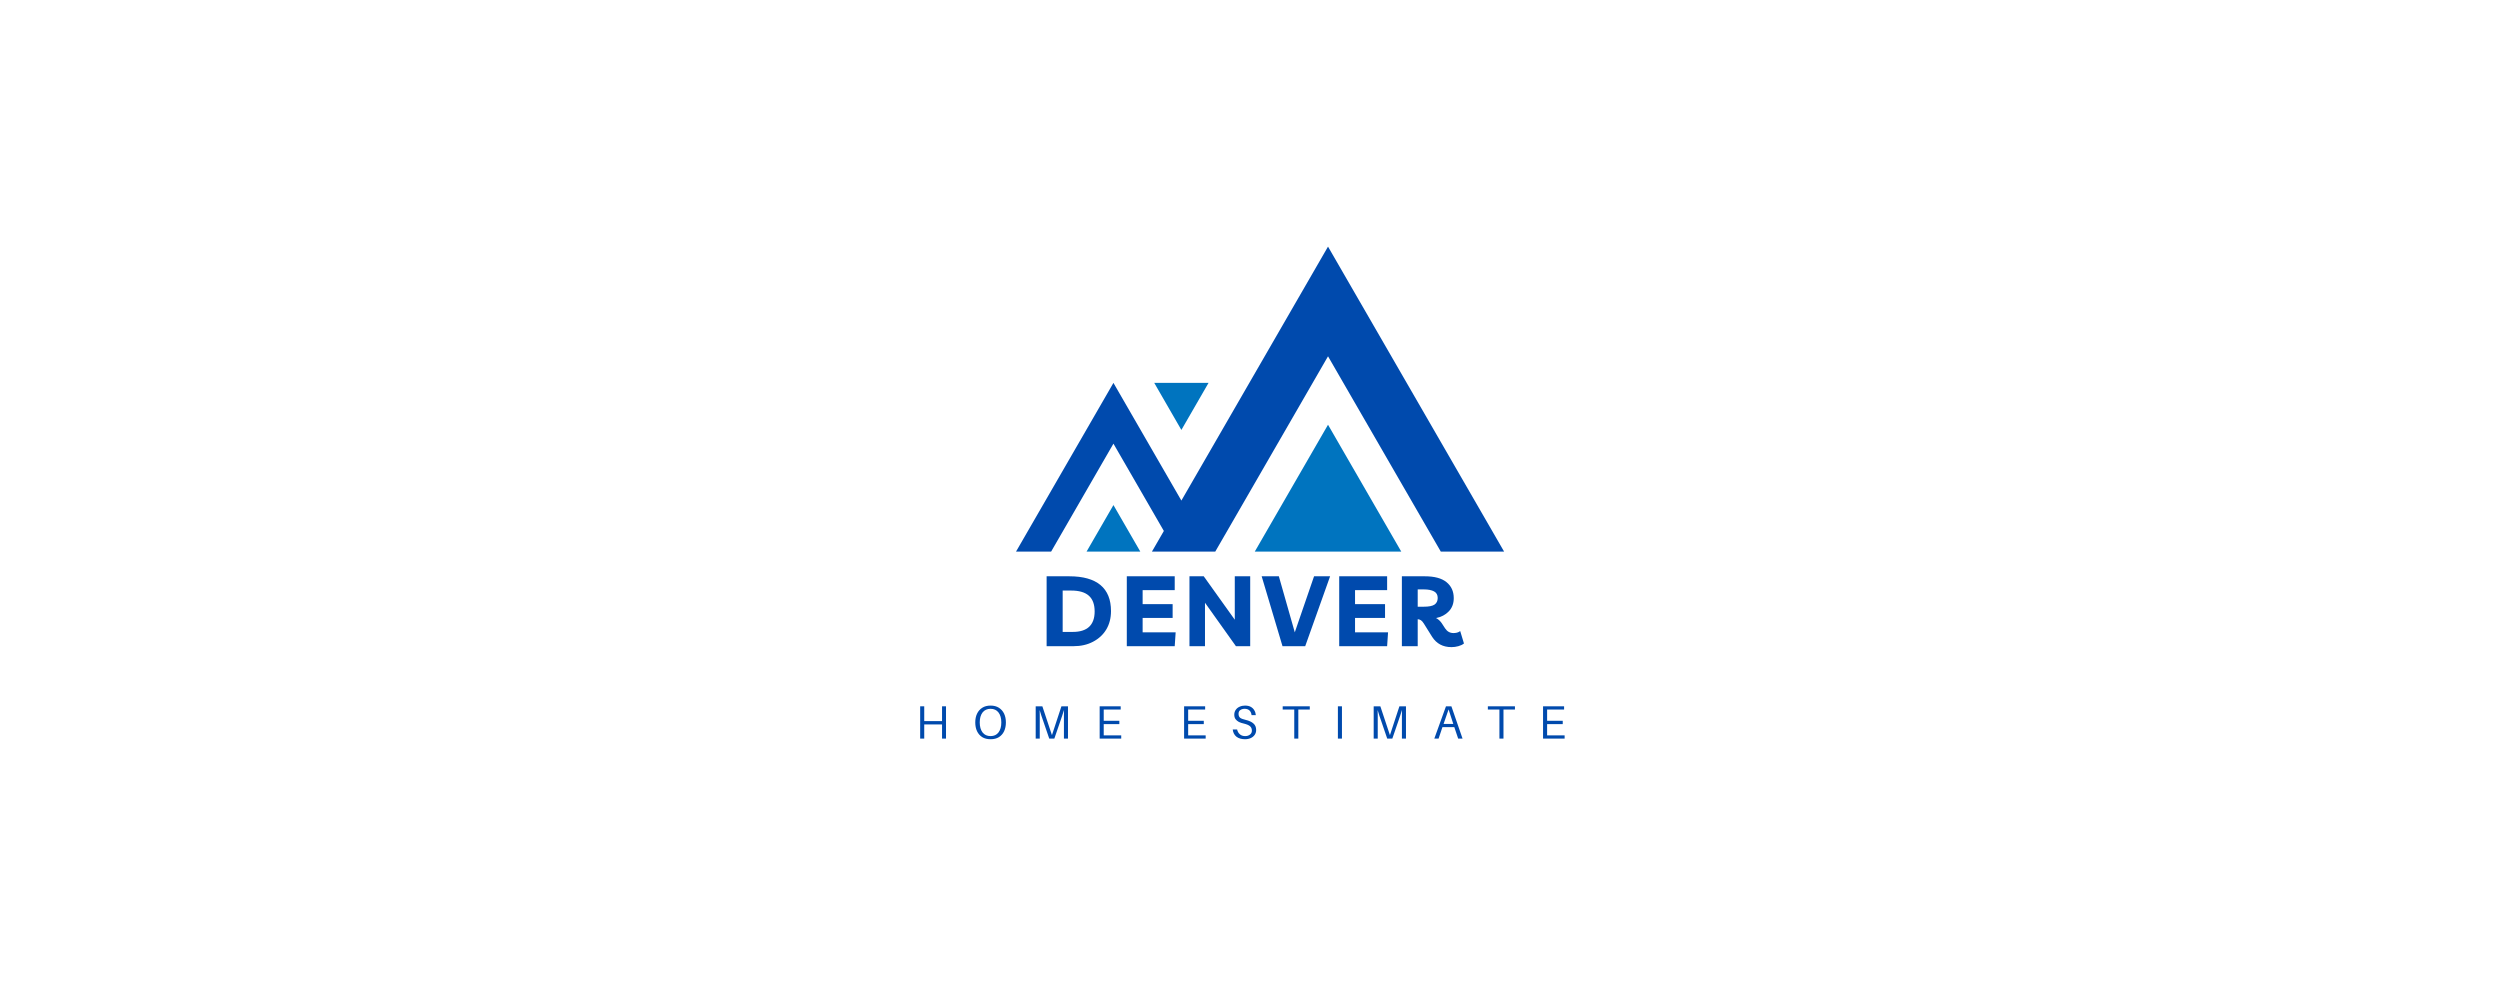 <svg xmlns="http://www.w3.org/2000/svg" xmlns:xlink="http://www.w3.org/1999/xlink" width="500" zoomAndPan="magnify" viewBox="0 0 375 150" height="200" preserveAspectRatio="xMidYMid meet" version="1.0"><defs><g/><clipPath id="db3b9d2da7"><path d="M 152.371 36.988 L 225.871 36.988 L 225.871 82.738 L 152.371 82.738 Z M 152.371 36.988 " clip-rule="nonzero"/></clipPath><clipPath id="478a59dab9"><path d="M 188 63 L 211 63 L 211 82.738 L 188 82.738 Z M 188 63 " clip-rule="nonzero"/></clipPath><clipPath id="6bd564d5e2"><path d="M 162 75 L 172 75 L 172 82.738 L 162 82.738 Z M 162 75 " clip-rule="nonzero"/></clipPath><clipPath id="1dbada2289"><rect x="0" width="66" y="0" height="20"/></clipPath><clipPath id="ca7e76004a"><rect x="0" width="102" y="0" height="9"/></clipPath></defs><g clip-path="url(#db3b9d2da7)"><path fill="#004aad" d="M 199.203 36.992 L 177.207 75.086 L 167.016 57.434 L 152.359 82.816 L 157.625 82.816 L 167.016 66.547 L 174.578 79.645 L 172.746 82.816 L 182.246 82.816 L 199.203 53.445 L 216.164 82.816 L 225.66 82.816 Z M 199.203 36.992 " fill-opacity="1" fill-rule="nonzero"/></g><g clip-path="url(#478a59dab9)"><path fill="#0074bf" d="M 188.172 82.816 L 210.234 82.816 L 199.203 63.711 Z M 188.172 82.816 " fill-opacity="1" fill-rule="nonzero"/></g><g clip-path="url(#6bd564d5e2)"><path fill="#0074bf" d="M 162.941 82.816 L 171.09 82.816 L 167.016 75.762 Z M 162.941 82.816 " fill-opacity="1" fill-rule="nonzero"/></g><path fill="#0074bf" d="M 181.281 57.434 L 173.137 57.434 L 177.207 64.492 Z M 181.281 57.434 " fill-opacity="1" fill-rule="nonzero"/><g transform="matrix(1, 0, 0, 1, 155, 82)"><g clip-path="url(#1dbada2289)"><g fill="#004aad" fill-opacity="1"><g transform="translate(1.009, 14.928)"><g><path d="M 0.984 0 L 0.984 -10.484 L 4.391 -10.484 C 6.453 -10.484 8.008 -10.047 9.062 -9.172 C 10.113 -8.297 10.641 -6.992 10.641 -5.266 C 10.641 -4.223 10.406 -3.305 9.938 -2.516 C 9.469 -1.734 8.805 -1.117 7.953 -0.672 C 7.109 -0.223 6.129 0 5.016 0 Z M 3.391 -2.141 L 4.922 -2.141 C 5.992 -2.141 6.805 -2.395 7.359 -2.906 C 7.91 -3.426 8.188 -4.191 8.188 -5.203 C 8.188 -6.266 7.898 -7.051 7.328 -7.562 C 6.754 -8.082 5.875 -8.344 4.688 -8.344 L 3.391 -8.344 Z M 3.391 -2.141 "/></g></g></g><g fill="#004aad" fill-opacity="1"><g transform="translate(13.036, 14.928)"><g><path d="M 8.172 -8.406 L 3.359 -8.406 L 3.359 -6.312 L 7.859 -6.312 L 7.859 -4.234 L 3.359 -4.234 L 3.359 -2.078 L 8.312 -2.078 L 8.172 0 L 0.984 0 L 0.984 -10.484 L 8.172 -10.484 Z M 8.172 -8.406 "/></g></g></g><g fill="#004aad" fill-opacity="1"><g transform="translate(22.436, 14.928)"><g><path d="M 7.781 -10.484 L 10.094 -10.484 L 10.094 0 L 7.953 0 L 3.312 -6.516 L 3.312 0 L 0.984 0 L 0.984 -10.484 L 3.125 -10.484 L 7.781 -3.969 Z M 7.781 -10.484 "/></g></g></g><g fill="#004aad" fill-opacity="1"><g transform="translate(34.375, 14.928)"><g><path d="M 7.734 -10.484 L 10.141 -10.484 L 6.406 0 L 3 0 L -0.125 -10.484 L 2.453 -10.484 L 4.844 -2.078 Z M 7.734 -10.484 "/></g></g></g><g fill="#004aad" fill-opacity="1"><g transform="translate(44.897, 14.928)"><g><path d="M 8.172 -8.406 L 3.359 -8.406 L 3.359 -6.312 L 7.859 -6.312 L 7.859 -4.234 L 3.359 -4.234 L 3.359 -2.078 L 8.312 -2.078 L 8.172 0 L 0.984 0 L 0.984 -10.484 L 8.172 -10.484 Z M 8.172 -8.406 "/></g></g></g><g fill="#004aad" fill-opacity="1"><g transform="translate(54.297, 14.928)"><g><path d="M 9.734 -2.266 L 10.297 -0.406 C 10.078 -0.227 9.797 -0.094 9.453 0 C 9.117 0.094 8.773 0.141 8.422 0.141 C 7.773 0.141 7.211 0.008 6.734 -0.25 C 6.254 -0.508 5.852 -0.891 5.531 -1.391 L 4.281 -3.391 C 4.133 -3.629 3.988 -3.797 3.844 -3.891 C 3.695 -3.984 3.535 -4.035 3.359 -4.047 L 3.359 0 L 0.984 0 L 0.984 -10.484 L 4.438 -10.484 C 5.875 -10.484 6.953 -10.191 7.672 -9.609 C 8.398 -9.023 8.766 -8.223 8.766 -7.203 C 8.766 -6.398 8.516 -5.738 8.016 -5.219 C 7.523 -4.707 6.891 -4.375 6.109 -4.219 C 6.43 -4.062 6.719 -3.801 6.969 -3.438 L 7.469 -2.672 C 7.781 -2.203 8.195 -1.969 8.719 -1.969 C 8.906 -1.969 9.082 -1.988 9.25 -2.031 C 9.414 -2.07 9.578 -2.148 9.734 -2.266 Z M 4.297 -8.516 L 3.359 -8.516 L 3.359 -5.922 L 4.281 -5.922 C 5.02 -5.922 5.551 -6.023 5.875 -6.234 C 6.195 -6.453 6.359 -6.785 6.359 -7.234 C 6.359 -7.691 6.176 -8.02 5.812 -8.219 C 5.445 -8.414 4.941 -8.516 4.297 -8.516 Z M 4.297 -8.516 "/></g></g></g></g></g><g transform="matrix(1, 0, 0, 1, 137, 104)"><g clip-path="url(#ca7e76004a)"><g fill="#004aad" fill-opacity="1"><g transform="translate(0.323, 6.79)"><g><path d="M 4.578 -4.844 L 4.578 0 L 3.984 0 L 3.984 -2.125 L 1.312 -2.125 L 1.312 0 L 0.703 0 L 0.703 -4.844 L 1.312 -4.844 L 1.312 -2.625 L 3.984 -2.625 L 3.984 -4.844 Z M 4.578 -4.844 "/></g></g></g><g fill="#004aad" fill-opacity="1"><g transform="translate(8.962, 6.79)"><g><path d="M 2.625 -4.953 C 3.113 -4.953 3.531 -4.844 3.875 -4.625 C 4.219 -4.406 4.477 -4.109 4.656 -3.734 C 4.832 -3.359 4.922 -2.922 4.922 -2.422 C 4.922 -1.93 4.832 -1.492 4.656 -1.109 C 4.477 -0.734 4.219 -0.438 3.875 -0.219 C 3.531 -0.008 3.113 0.094 2.625 0.094 C 2.133 0.094 1.719 -0.008 1.375 -0.219 C 1.031 -0.438 0.77 -0.734 0.594 -1.109 C 0.414 -1.492 0.328 -1.93 0.328 -2.422 C 0.328 -2.922 0.414 -3.359 0.594 -3.734 C 0.77 -4.109 1.031 -4.406 1.375 -4.625 C 1.719 -4.844 2.133 -4.953 2.625 -4.953 Z M 2.625 -0.375 C 3.133 -0.375 3.531 -0.555 3.812 -0.922 C 4.094 -1.297 4.234 -1.797 4.234 -2.422 C 4.234 -3.055 4.094 -3.555 3.812 -3.922 C 3.531 -4.285 3.133 -4.469 2.625 -4.469 C 2.113 -4.469 1.711 -4.285 1.422 -3.922 C 1.141 -3.555 1 -3.055 1 -2.422 C 1 -1.797 1.141 -1.297 1.422 -0.922 C 1.711 -0.555 2.113 -0.375 2.625 -0.375 Z M 2.625 -0.375 "/></g></g></g><g fill="#004aad" fill-opacity="1"><g transform="translate(17.651, 6.79)"><g><path d="M 5.547 -4.844 L 5.547 0 L 4.938 0 L 4.938 -2.5 C 4.938 -2.801 4.938 -3.109 4.938 -3.422 C 4.938 -3.742 4.941 -4.035 4.953 -4.297 C 4.867 -4.035 4.773 -3.742 4.672 -3.422 C 4.566 -3.109 4.461 -2.801 4.359 -2.5 L 3.5 0 L 2.734 0 L 1.875 -2.516 C 1.77 -2.805 1.664 -3.109 1.562 -3.422 C 1.457 -3.742 1.367 -4.031 1.297 -4.281 C 1.305 -4.02 1.312 -3.734 1.312 -3.422 C 1.312 -3.109 1.312 -2.801 1.312 -2.5 L 1.312 0 L 0.703 0 L 0.703 -4.844 L 1.703 -4.844 L 3.141 -0.516 L 4.562 -4.844 Z M 5.547 -4.844 "/></g></g></g><g fill="#004aad" fill-opacity="1"><g transform="translate(27.246, 6.79)"><g><path d="M 3.938 -0.484 L 3.938 0 L 0.703 0 L 0.703 -4.844 L 3.859 -4.844 L 3.859 -4.359 L 1.312 -4.359 L 1.312 -2.672 L 3.656 -2.672 L 3.656 -2.172 L 1.312 -2.172 L 1.312 -0.484 Z M 3.938 -0.484 "/></g></g></g><g fill="#004aad" fill-opacity="1"><g transform="translate(34.881, 6.79)"><g/></g></g><g fill="#004aad" fill-opacity="1"><g transform="translate(39.912, 6.79)"><g><path d="M 3.938 -0.484 L 3.938 0 L 0.703 0 L 0.703 -4.844 L 3.859 -4.844 L 3.859 -4.359 L 1.312 -4.359 L 1.312 -2.672 L 3.656 -2.672 L 3.656 -2.172 L 1.312 -2.172 L 1.312 -0.484 Z M 3.938 -0.484 "/></g></g></g><g fill="#004aad" fill-opacity="1"><g transform="translate(47.548, 6.79)"><g><path d="M 2.203 -4.953 C 2.547 -4.953 2.832 -4.891 3.062 -4.766 C 3.289 -4.641 3.469 -4.469 3.594 -4.25 C 3.727 -4.031 3.805 -3.785 3.828 -3.516 L 3.188 -3.516 C 3.156 -3.816 3.051 -4.051 2.875 -4.219 C 2.695 -4.383 2.457 -4.469 2.156 -4.469 C 1.895 -4.469 1.676 -4.406 1.5 -4.281 C 1.32 -4.164 1.234 -3.977 1.234 -3.719 C 1.234 -3.457 1.312 -3.258 1.469 -3.125 C 1.633 -3 1.906 -2.895 2.281 -2.812 C 2.812 -2.688 3.207 -2.504 3.469 -2.266 C 3.738 -2.035 3.875 -1.711 3.875 -1.297 C 3.875 -1.016 3.801 -0.77 3.656 -0.562 C 3.508 -0.352 3.312 -0.191 3.062 -0.078 C 2.812 0.035 2.531 0.094 2.219 0.094 C 1.676 0.094 1.242 -0.031 0.922 -0.281 C 0.598 -0.539 0.41 -0.906 0.359 -1.375 L 1.016 -1.375 C 1.086 -1.062 1.227 -0.816 1.438 -0.641 C 1.645 -0.461 1.91 -0.375 2.234 -0.375 C 2.504 -0.375 2.738 -0.445 2.938 -0.594 C 3.133 -0.738 3.234 -0.938 3.234 -1.188 C 3.234 -1.477 3.141 -1.703 2.953 -1.859 C 2.773 -2.016 2.473 -2.145 2.047 -2.25 C 1.754 -2.312 1.5 -2.395 1.281 -2.5 C 1.07 -2.613 0.906 -2.754 0.781 -2.922 C 0.656 -3.098 0.594 -3.316 0.594 -3.578 C 0.594 -3.859 0.664 -4.102 0.812 -4.312 C 0.957 -4.52 1.148 -4.676 1.391 -4.781 C 1.641 -4.895 1.91 -4.953 2.203 -4.953 Z M 2.203 -4.953 "/></g></g></g><g fill="#004aad" fill-opacity="1"><g transform="translate(55.17, 6.79)"><g><path d="M 4.297 -4.359 L 2.578 -4.359 L 2.578 0 L 1.969 0 L 1.969 -4.359 L 0.234 -4.359 L 0.234 -4.844 L 4.297 -4.844 Z M 4.297 -4.359 "/></g></g></g><g fill="#004aad" fill-opacity="1"><g transform="translate(62.981, 6.79)"><g><path d="M 1.312 0 L 0.703 0 L 0.703 -4.844 L 1.312 -4.844 Z M 1.312 0 "/></g></g></g><g fill="#004aad" fill-opacity="1"><g transform="translate(68.349, 6.79)"><g><path d="M 5.547 -4.844 L 5.547 0 L 4.938 0 L 4.938 -2.5 C 4.938 -2.801 4.938 -3.109 4.938 -3.422 C 4.938 -3.742 4.941 -4.035 4.953 -4.297 C 4.867 -4.035 4.773 -3.742 4.672 -3.422 C 4.566 -3.109 4.461 -2.801 4.359 -2.5 L 3.5 0 L 2.734 0 L 1.875 -2.516 C 1.77 -2.805 1.664 -3.109 1.562 -3.422 C 1.457 -3.742 1.367 -4.031 1.297 -4.281 C 1.305 -4.02 1.312 -3.734 1.312 -3.422 C 1.312 -3.109 1.312 -2.801 1.312 -2.5 L 1.312 0 L 0.703 0 L 0.703 -4.844 L 1.703 -4.844 L 3.141 -0.516 L 4.562 -4.844 Z M 5.547 -4.844 "/></g></g></g><g fill="#004aad" fill-opacity="1"><g transform="translate(77.944, 6.79)"><g><path d="M 3.203 -1.719 L 1.422 -1.719 L 0.844 0 L 0.203 0 L 1.953 -4.844 L 2.766 -4.844 L 4.438 0 L 3.781 0 Z M 1.594 -2.203 L 3.047 -2.203 L 2.344 -4.375 Z M 1.594 -2.203 "/></g></g></g><g fill="#004aad" fill-opacity="1"><g transform="translate(85.944, 6.79)"><g><path d="M 4.297 -4.359 L 2.578 -4.359 L 2.578 0 L 1.969 0 L 1.969 -4.359 L 0.234 -4.359 L 0.234 -4.844 L 4.297 -4.844 Z M 4.297 -4.359 "/></g></g></g><g fill="#004aad" fill-opacity="1"><g transform="translate(93.755, 6.79)"><g><path d="M 3.938 -0.484 L 3.938 0 L 0.703 0 L 0.703 -4.844 L 3.859 -4.844 L 3.859 -4.359 L 1.312 -4.359 L 1.312 -2.672 L 3.656 -2.672 L 3.656 -2.172 L 1.312 -2.172 L 1.312 -0.484 Z M 3.938 -0.484 "/></g></g></g></g></g></svg>